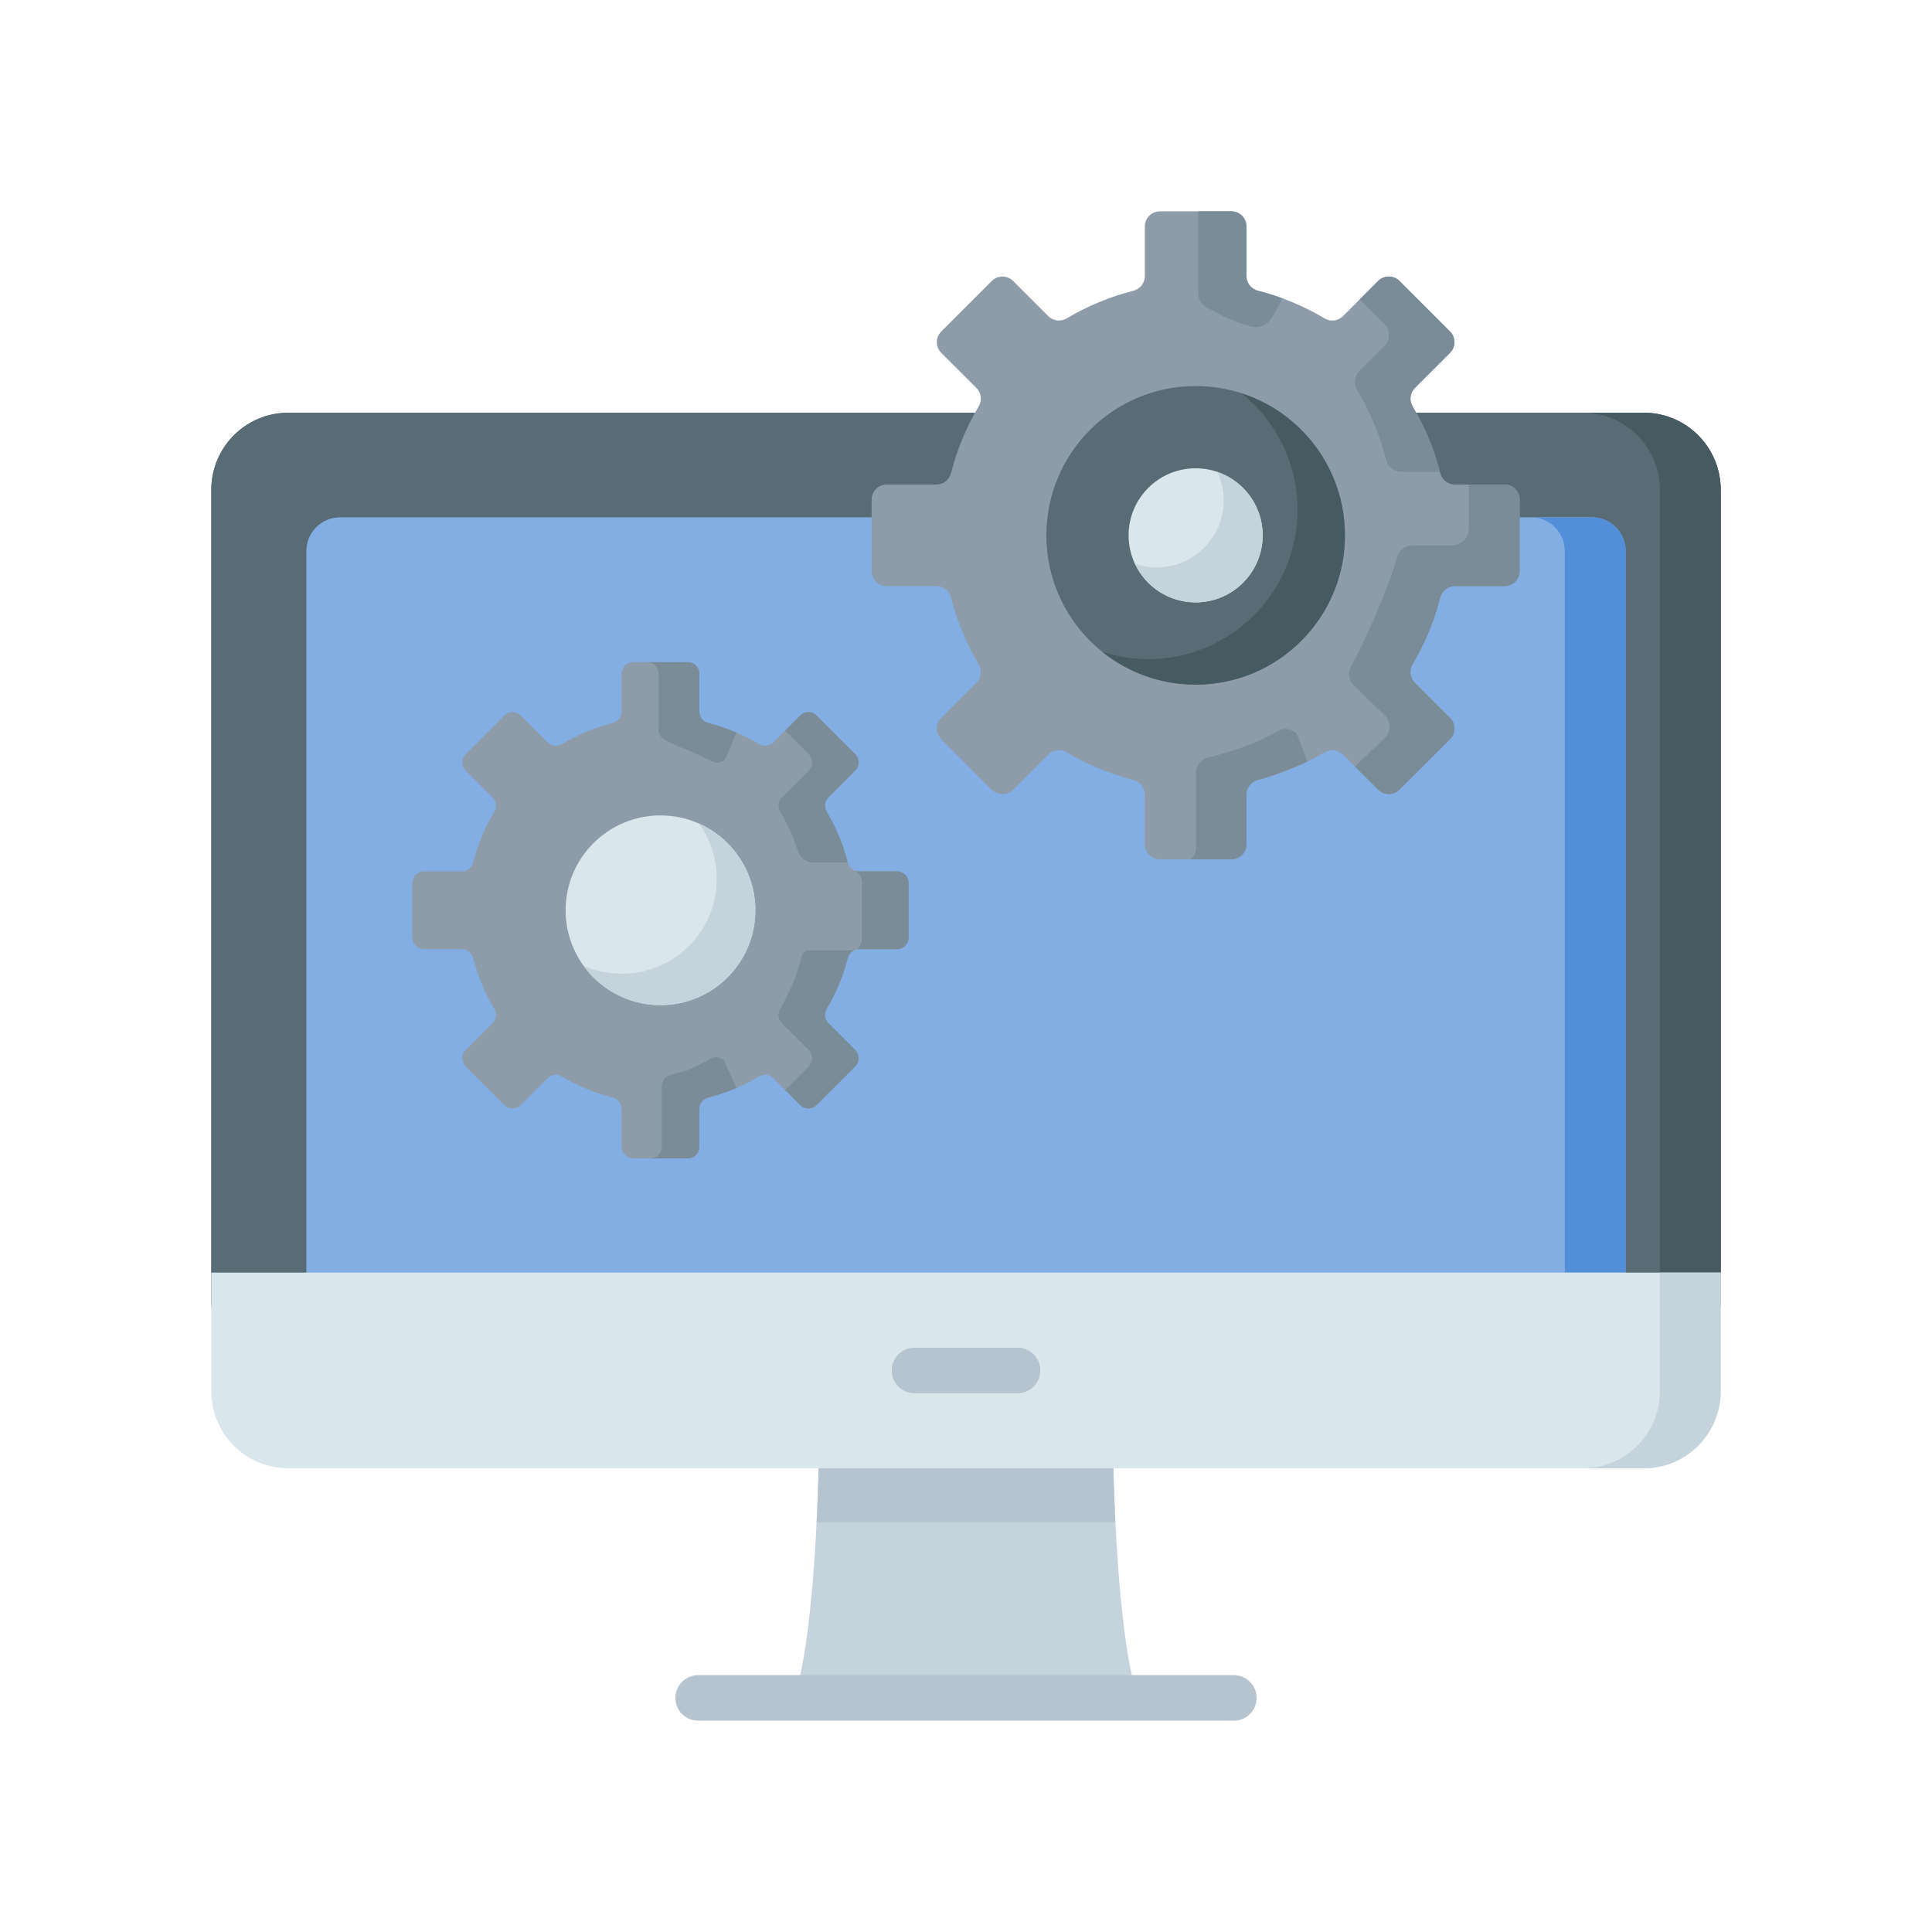 <svg width="64" height="64" viewBox="0 0 64 64" fill="none" xmlns="http://www.w3.org/2000/svg">
<g clip-path="url(#clip0_745_4640)">
<path d="M36.877 48.411H27.123C27.123 48.411 27.032 54.15 26.302 56.246H37.698C36.968 54.15 36.877 48.411 36.877 48.411Z" fill="#C5D3DD"/>
<path d="M36.949 50.426H27.052C27.11 49.261 27.123 48.412 27.123 48.412H36.877C36.877 48.412 36.89 49.261 36.949 50.426Z" fill="#B6C4CF"/>
<path d="M7 42.156V16.222C7 14.814 8.142 13.672 9.551 13.672H54.449C55.858 13.672 57 14.814 57 16.222V42.156H7Z" fill="#596C76"/>
<path d="M7 43.305V16.222C7 14.814 8.142 13.672 9.551 13.672H54.449C55.858 13.672 57 14.814 57 16.222V43.305H7V43.305Z" fill="#596C76"/>
<path d="M57 16.222V42.157H54.985V16.222C54.985 14.814 53.843 13.672 52.434 13.672H54.449C55.858 13.672 57 14.814 57 16.222Z" fill="#465A61"/>
<path d="M53.85 43.305H10.149V18.252C10.149 17.636 10.649 17.137 11.265 17.137H52.735C53.351 17.137 53.85 17.636 53.85 18.252V43.305H53.85Z" fill="#82AEE3"/>
<path d="M53.85 18.253V42.157H51.836V18.253C51.836 17.636 51.336 17.137 50.721 17.137H52.735C53.351 17.137 53.85 17.636 53.85 18.253Z" fill="#528FD8"/>
<path d="M54.449 48.64H9.551C8.142 48.64 7 47.498 7 46.089V42.156H57V46.089C57 47.498 55.858 48.64 54.449 48.64Z" fill="#D9E7EC"/>
<path d="M57 42.156V46.088C57 47.498 55.858 48.64 54.449 48.64H52.434C53.842 48.64 54.984 47.498 54.984 46.088V42.156H57Z" fill="#C5D3DD"/>
<path d="M33.719 46.152H30.28C30.082 46.149 29.894 46.068 29.755 45.927C29.616 45.786 29.538 45.596 29.538 45.398C29.538 45.2 29.616 45.01 29.755 44.869C29.894 44.728 30.082 44.647 30.28 44.644H33.719C33.917 44.647 34.106 44.728 34.245 44.869C34.384 45.01 34.462 45.2 34.462 45.398C34.462 45.596 34.384 45.786 34.245 45.927C34.106 46.068 33.917 46.149 33.719 46.152ZM40.885 57H23.115C22.917 56.997 22.728 56.916 22.589 56.775C22.45 56.634 22.373 56.444 22.373 56.246C22.373 56.048 22.45 55.858 22.589 55.717C22.728 55.575 22.917 55.495 23.115 55.491H40.885C41.083 55.495 41.271 55.575 41.41 55.717C41.549 55.858 41.627 56.048 41.627 56.246C41.627 56.444 41.549 56.634 41.41 56.775C41.271 56.916 41.083 56.997 40.885 57Z" fill="#B6C4CF"/>
<path d="M28.873 18.918V16.55C28.873 16.418 28.926 16.291 29.02 16.197C29.113 16.103 29.241 16.051 29.373 16.051H31.02C31.25 16.051 31.448 15.892 31.505 15.669C31.702 14.894 32.01 14.152 32.419 13.464C32.537 13.267 32.508 13.016 32.346 12.853L31.18 11.688C31.086 11.594 31.034 11.467 31.034 11.335C31.034 11.202 31.086 11.075 31.18 10.982L32.855 9.307C32.948 9.213 33.075 9.161 33.208 9.161C33.34 9.161 33.467 9.213 33.561 9.307L34.727 10.473C34.889 10.635 35.14 10.664 35.338 10.546C36.025 10.137 36.767 9.829 37.542 9.632C37.765 9.575 37.924 9.377 37.924 9.146V7.5C37.924 7.368 37.976 7.241 38.07 7.147C38.163 7.053 38.291 7.001 38.423 7.001H40.791C40.924 7.001 41.051 7.053 41.144 7.147C41.238 7.241 41.291 7.368 41.291 7.5V9.147C41.291 9.377 41.449 9.575 41.672 9.632C42.447 9.829 43.19 10.137 43.877 10.546C44.074 10.664 44.325 10.635 44.488 10.473L45.653 9.307C45.747 9.213 45.874 9.161 46.007 9.161C46.139 9.161 46.266 9.213 46.36 9.307L48.034 10.982C48.128 11.075 48.18 11.202 48.18 11.335C48.18 11.467 48.128 11.594 48.034 11.688L46.868 12.853C46.706 13.016 46.677 13.267 46.795 13.464C47.204 14.152 47.512 14.894 47.709 15.669C47.766 15.892 47.964 16.051 48.194 16.051H49.841C49.974 16.051 50.101 16.103 50.194 16.197C50.288 16.291 50.34 16.418 50.34 16.55V18.918C50.34 18.984 50.328 19.049 50.303 19.109C50.277 19.17 50.241 19.225 50.194 19.271C50.148 19.318 50.093 19.354 50.032 19.38C49.972 19.405 49.907 19.418 49.841 19.418H48.194C47.964 19.418 47.766 19.576 47.709 19.799C47.512 20.574 47.204 21.317 46.795 22.004C46.677 22.201 46.706 22.452 46.868 22.615L48.034 23.78C48.128 23.874 48.18 24.001 48.18 24.133C48.18 24.266 48.128 24.393 48.034 24.486L46.359 26.161C46.266 26.255 46.139 26.307 46.006 26.307C45.874 26.307 45.747 26.255 45.653 26.161L44.488 24.996C44.325 24.833 44.074 24.804 43.876 24.922C43.19 25.331 42.447 25.639 41.672 25.836C41.449 25.893 41.29 26.091 41.29 26.322V27.968C41.29 28.101 41.238 28.228 41.144 28.321C41.05 28.415 40.923 28.468 40.791 28.468H38.423C38.29 28.468 38.163 28.415 38.07 28.321C37.976 28.228 37.923 28.101 37.923 27.968V26.322C37.923 26.091 37.765 25.893 37.542 25.836C36.767 25.639 36.024 25.331 35.337 24.922C35.14 24.804 34.889 24.833 34.726 24.995L33.561 26.161C33.467 26.255 33.34 26.307 33.208 26.307C33.075 26.307 32.948 26.255 32.854 26.161L31.18 24.486C31.086 24.393 31.034 24.266 31.034 24.133C31.034 24.001 31.086 23.874 31.18 23.78L32.345 22.614C32.508 22.452 32.537 22.201 32.419 22.003C32.01 21.316 31.702 20.574 31.505 19.799C31.448 19.576 31.25 19.417 31.019 19.417H29.373C29.307 19.417 29.242 19.404 29.182 19.379C29.121 19.354 29.066 19.318 29.02 19.271C28.973 19.225 28.937 19.17 28.912 19.109C28.886 19.049 28.873 18.984 28.873 18.918Z" fill="#8D9CA8"/>
<path d="M42.458 9.874C42.419 10.043 42.162 10.495 42.063 10.618C41.91 10.807 41.656 10.88 41.423 10.811C40.539 10.546 40.41 10.396 40.017 10.212C39.824 10.122 39.693 9.936 39.693 9.723V7H40.791C40.856 7 40.921 7.013 40.982 7.038C41.043 7.063 41.098 7.1 41.144 7.146C41.19 7.193 41.227 7.248 41.252 7.308C41.277 7.369 41.29 7.434 41.29 7.499V9.147C41.29 9.376 41.449 9.575 41.672 9.632C41.938 9.699 42.2 9.78 42.458 9.874ZM43.311 25.229C42.922 25.399 42.214 25.685 41.76 25.813C41.731 25.821 41.702 25.828 41.672 25.836C41.55 25.867 41.444 25.942 41.373 26.047C41.351 26.08 41.333 26.117 41.319 26.156C41.309 26.182 41.302 26.209 41.297 26.236C41.292 26.264 41.291 26.293 41.291 26.321V27.968C41.291 28.238 41.076 28.459 40.808 28.467H39.443C39.497 28.419 39.541 28.359 39.571 28.293C39.601 28.226 39.616 28.154 39.616 28.081V25.605C39.616 25.364 39.782 25.157 40.014 25.099C40.835 24.89 41.605 24.645 42.314 24.224C42.414 24.163 42.531 24.138 42.646 24.152C42.762 24.166 42.87 24.218 42.953 24.3L43.311 25.229ZM46.869 12.853C46.79 12.932 46.74 13.036 46.727 13.146C46.713 13.257 46.737 13.369 46.795 13.465C47.197 14.14 47.501 14.869 47.698 15.629H46.423C46.182 15.629 45.975 15.464 45.916 15.232C45.71 14.422 45.388 13.646 44.96 12.928C44.837 12.722 44.867 12.459 45.037 12.289L45.858 11.468C45.907 11.42 45.945 11.362 45.971 11.299C45.998 11.236 46.011 11.168 46.011 11.099C46.011 11.031 45.998 10.963 45.971 10.9C45.945 10.836 45.907 10.779 45.858 10.73L45.044 9.917L45.653 9.307C45.747 9.213 45.874 9.161 46.006 9.161C46.139 9.161 46.266 9.213 46.359 9.307L48.035 10.982C48.128 11.076 48.181 11.203 48.181 11.335C48.181 11.468 48.128 11.595 48.035 11.688L46.869 12.853ZM50.34 16.549V18.918C50.34 18.984 50.327 19.049 50.302 19.109C50.277 19.17 50.24 19.225 50.194 19.271C50.148 19.317 50.093 19.354 50.032 19.379C49.971 19.404 49.907 19.417 49.841 19.417H48.195C47.964 19.417 47.766 19.576 47.709 19.799C47.512 20.574 47.204 21.317 46.795 22.003C46.737 22.099 46.713 22.211 46.727 22.322C46.74 22.432 46.79 22.535 46.869 22.614L48.035 23.78C48.128 23.874 48.181 24.001 48.181 24.133C48.181 24.266 48.128 24.393 48.035 24.486L46.359 26.16C46.266 26.254 46.139 26.307 46.006 26.307C45.874 26.307 45.747 26.254 45.653 26.16L44.885 25.393L45.877 24.441C45.925 24.392 45.963 24.335 45.99 24.272C46.016 24.208 46.029 24.14 46.029 24.072C46.029 24.003 46.016 23.936 45.99 23.872C45.963 23.809 45.925 23.751 45.877 23.703L44.839 22.695C44.669 22.525 44.639 22.262 44.761 22.057C45.184 21.347 46.07 19.285 46.279 18.465C46.339 18.231 46.546 18.066 46.787 18.066H48.091C48.379 18.066 48.655 17.832 48.655 17.544V16.05H49.841C49.907 16.05 49.972 16.063 50.032 16.088C50.093 16.113 50.148 16.15 50.194 16.196C50.24 16.243 50.277 16.298 50.302 16.358C50.327 16.419 50.34 16.484 50.34 16.549Z" fill="#7A8C98"/>
<path d="M39.607 22.679C42.338 22.679 44.552 20.465 44.552 17.734C44.552 15.003 42.338 12.789 39.607 12.789C36.876 12.789 34.662 15.003 34.662 17.734C34.662 20.465 36.876 22.679 39.607 22.679Z" fill="#596C76"/>
<path d="M44.552 17.734C44.552 20.465 42.338 22.679 39.607 22.679C38.439 22.679 37.365 22.274 36.518 21.596C37.009 21.754 37.522 21.834 38.039 21.834C40.769 21.834 42.983 19.62 42.983 16.889C42.983 15.327 42.259 13.935 41.129 13.028C43.116 13.67 44.552 15.534 44.552 17.734Z" fill="#465A61"/>
<path d="M39.607 19.955C40.833 19.955 41.828 18.96 41.828 17.734C41.828 16.508 40.833 15.513 39.607 15.513C38.38 15.513 37.386 16.508 37.386 17.734C37.386 18.96 38.38 19.955 39.607 19.955Z" fill="#D9E7EC"/>
<path d="M41.828 17.734C41.828 18.96 40.834 19.955 39.607 19.955C38.718 19.955 37.951 19.433 37.596 18.678C37.821 18.755 38.063 18.797 38.314 18.797C39.541 18.797 40.536 17.803 40.536 16.576C40.536 16.238 40.46 15.918 40.325 15.632C41.199 15.93 41.828 16.759 41.828 17.734Z" fill="#C5D3DD"/>
<path d="M13.659 31.061V29.247C13.659 29.146 13.7 29.049 13.771 28.977C13.843 28.905 13.94 28.865 14.042 28.865H15.303C15.479 28.865 15.631 28.744 15.674 28.573C15.825 27.979 16.061 27.41 16.375 26.884C16.419 26.811 16.437 26.726 16.427 26.641C16.417 26.556 16.378 26.477 16.318 26.416L15.426 25.524C15.39 25.488 15.362 25.446 15.343 25.4C15.323 25.353 15.314 25.304 15.314 25.253C15.314 25.203 15.323 25.153 15.343 25.107C15.362 25.061 15.39 25.018 15.426 24.983L16.708 23.701C16.744 23.665 16.786 23.637 16.832 23.618C16.879 23.598 16.928 23.588 16.979 23.588C17.029 23.588 17.078 23.598 17.125 23.618C17.171 23.637 17.213 23.665 17.249 23.701L18.142 24.593C18.202 24.653 18.281 24.692 18.366 24.702C18.451 24.712 18.536 24.694 18.61 24.65C19.136 24.336 19.704 24.1 20.298 23.949C20.469 23.906 20.59 23.754 20.59 23.578V22.317C20.59 22.215 20.63 22.118 20.702 22.046C20.774 21.974 20.871 21.934 20.973 21.934H22.786C22.888 21.934 22.985 21.974 23.057 22.046C23.128 22.118 23.169 22.215 23.169 22.317V23.578C23.169 23.754 23.29 23.906 23.461 23.949C24.054 24.1 24.623 24.336 25.149 24.65C25.222 24.694 25.308 24.712 25.393 24.702C25.478 24.692 25.556 24.653 25.617 24.593L26.51 23.701C26.545 23.665 26.587 23.637 26.634 23.618C26.68 23.598 26.73 23.588 26.78 23.588C26.83 23.588 26.88 23.598 26.927 23.618C26.973 23.637 27.015 23.665 27.051 23.701L28.333 24.983C28.369 25.018 28.397 25.061 28.416 25.107C28.435 25.153 28.445 25.203 28.445 25.253C28.445 25.304 28.435 25.353 28.416 25.4C28.397 25.446 28.369 25.488 28.333 25.524L27.44 26.416C27.38 26.477 27.342 26.556 27.332 26.641C27.321 26.726 27.34 26.811 27.384 26.884C27.697 27.411 27.933 27.979 28.084 28.573C28.128 28.744 28.279 28.865 28.456 28.865H29.717C29.818 28.865 29.916 28.905 29.987 28.977C30.059 29.049 30.099 29.146 30.099 29.247V31.061C30.099 31.163 30.059 31.26 29.987 31.331C29.916 31.403 29.818 31.444 29.717 31.444H28.456C28.279 31.444 28.128 31.565 28.084 31.736C27.933 32.329 27.697 32.898 27.384 33.424C27.34 33.497 27.321 33.583 27.332 33.668C27.342 33.752 27.38 33.831 27.44 33.892L28.333 34.785C28.369 34.82 28.397 34.862 28.416 34.909C28.435 34.955 28.445 35.005 28.445 35.055C28.445 35.105 28.435 35.155 28.416 35.201C28.397 35.248 28.369 35.29 28.333 35.325L27.051 36.608C27.015 36.643 26.973 36.672 26.927 36.691C26.88 36.71 26.83 36.72 26.78 36.72C26.73 36.72 26.68 36.71 26.634 36.691C26.587 36.672 26.545 36.643 26.51 36.608L25.617 35.715C25.556 35.655 25.478 35.617 25.393 35.607C25.308 35.596 25.222 35.615 25.149 35.659C24.623 35.972 24.054 36.208 23.461 36.359C23.29 36.403 23.169 36.554 23.169 36.731V37.992C23.169 38.093 23.128 38.191 23.057 38.262C22.985 38.334 22.888 38.374 22.786 38.374H20.973C20.871 38.374 20.774 38.334 20.702 38.262C20.63 38.191 20.59 38.093 20.59 37.992V36.731C20.59 36.554 20.469 36.403 20.298 36.359C19.704 36.208 19.136 35.972 18.61 35.659C18.536 35.615 18.451 35.596 18.366 35.607C18.281 35.617 18.202 35.655 18.142 35.715L17.249 36.608C17.213 36.643 17.171 36.672 17.125 36.691C17.078 36.71 17.029 36.72 16.979 36.72C16.928 36.72 16.879 36.71 16.832 36.691C16.786 36.672 16.744 36.643 16.708 36.608L15.426 35.325C15.39 35.29 15.362 35.248 15.343 35.201C15.323 35.155 15.314 35.105 15.314 35.055C15.314 35.005 15.323 34.955 15.343 34.909C15.362 34.862 15.39 34.82 15.426 34.785L16.318 33.892C16.378 33.831 16.417 33.752 16.427 33.668C16.437 33.583 16.419 33.497 16.375 33.424C16.061 32.898 15.825 32.329 15.674 31.736C15.631 31.565 15.479 31.444 15.303 31.444H14.042C13.94 31.444 13.843 31.403 13.771 31.331C13.7 31.26 13.659 31.163 13.659 31.061Z" fill="#8D9CA8"/>
<path d="M23.46 23.949C23.784 24.031 24.097 24.139 24.398 24.268L24.022 25.154C23.898 25.279 23.711 25.292 23.555 25.211C22.916 24.879 22.768 24.865 22.108 24.556C21.948 24.482 21.816 24.361 21.816 24.185V22.317C21.816 22.215 21.776 22.118 21.705 22.047C21.633 21.975 21.536 21.935 21.435 21.935H22.785C22.997 21.935 23.168 22.106 23.168 22.317V23.578C23.168 23.754 23.289 23.905 23.46 23.949ZM26.945 28.572C26.709 28.572 26.503 28.417 26.431 28.192C26.283 27.735 26.085 27.297 25.84 26.885C25.796 26.812 25.777 26.726 25.788 26.641C25.798 26.556 25.836 26.477 25.896 26.416L26.788 25.524C26.824 25.488 26.852 25.446 26.871 25.4C26.891 25.353 26.901 25.304 26.901 25.253C26.901 25.203 26.891 25.154 26.871 25.107C26.852 25.061 26.824 25.019 26.788 24.983L26.007 24.202L26.509 23.7C26.545 23.665 26.587 23.637 26.633 23.617C26.68 23.598 26.729 23.588 26.78 23.588C26.83 23.588 26.88 23.598 26.926 23.617C26.973 23.637 27.015 23.665 27.05 23.7L28.332 24.983C28.482 25.132 28.482 25.374 28.332 25.524L27.44 26.416C27.38 26.477 27.341 26.556 27.331 26.641C27.321 26.726 27.339 26.811 27.383 26.885C27.697 27.411 27.933 27.979 28.084 28.572H26.945ZM28.298 31.477C28.245 31.501 28.199 31.537 28.162 31.582C28.125 31.627 28.098 31.679 28.084 31.735C27.933 32.329 27.697 32.898 27.383 33.424C27.293 33.575 27.316 33.768 27.44 33.892L28.332 34.784C28.368 34.82 28.396 34.862 28.415 34.908C28.434 34.955 28.444 35.005 28.444 35.055C28.444 35.105 28.434 35.155 28.415 35.201C28.396 35.248 28.368 35.29 28.332 35.325L27.05 36.608C27.015 36.643 26.972 36.671 26.926 36.691C26.88 36.71 26.83 36.72 26.78 36.72C26.729 36.72 26.68 36.71 26.633 36.691C26.587 36.671 26.545 36.643 26.509 36.608L26.008 36.106L26.788 35.325C26.824 35.29 26.852 35.248 26.871 35.201C26.89 35.155 26.9 35.105 26.9 35.055C26.9 35.005 26.89 34.955 26.871 34.908C26.852 34.862 26.824 34.82 26.788 34.784L25.896 33.892C25.836 33.831 25.797 33.752 25.787 33.667C25.777 33.583 25.796 33.497 25.84 33.424C26.149 32.904 26.387 32.337 26.54 31.735C26.549 31.7 26.563 31.661 26.581 31.623C26.623 31.532 26.718 31.477 26.818 31.477H28.298ZM30.099 29.247V31.061C30.099 31.273 29.928 31.444 29.716 31.444H28.455C28.434 31.444 28.412 31.445 28.391 31.449C28.391 31.449 28.555 31.319 28.555 31.061V29.247C28.555 29.099 28.47 28.929 28.347 28.866C28.347 28.866 28.438 28.865 28.455 28.865H29.716C29.928 28.865 30.099 29.036 30.099 29.247Z" fill="#7A8C98"/>
<path d="M21.88 33.297C23.615 33.297 25.022 31.89 25.022 30.154C25.022 28.419 23.615 27.012 21.88 27.012C20.144 27.012 18.737 28.419 18.737 30.154C18.737 31.89 20.144 33.297 21.88 33.297Z" fill="#D9E7EC"/>
<path d="M25.022 30.154C25.022 31.89 23.615 33.297 21.879 33.297C20.827 33.297 19.895 32.779 19.325 31.985C19.714 32.158 20.146 32.255 20.6 32.255C22.336 32.255 23.743 30.848 23.743 29.112C23.743 28.429 23.525 27.797 23.155 27.281C24.254 27.771 25.022 28.873 25.022 30.154Z" fill="#C5D3DD"/>
<path d="M23.986 35.13L24.396 36.04C24.093 36.171 23.779 36.278 23.459 36.359C23.288 36.403 23.167 36.554 23.167 36.731V37.991C23.167 38.203 22.996 38.374 22.784 38.374H21.541C21.752 38.374 21.922 38.203 21.922 37.991V35.978C21.922 35.801 22.044 35.65 22.214 35.607C22.816 35.453 22.999 35.383 23.518 35.073C23.67 34.983 23.862 35.006 23.986 35.13Z" fill="#7A8C98"/>
</g>
<defs>
<clipPath id="clip0_745_4640">
<rect width="64" height="64" fill="white"/>
</clipPath>
</defs>
</svg>

